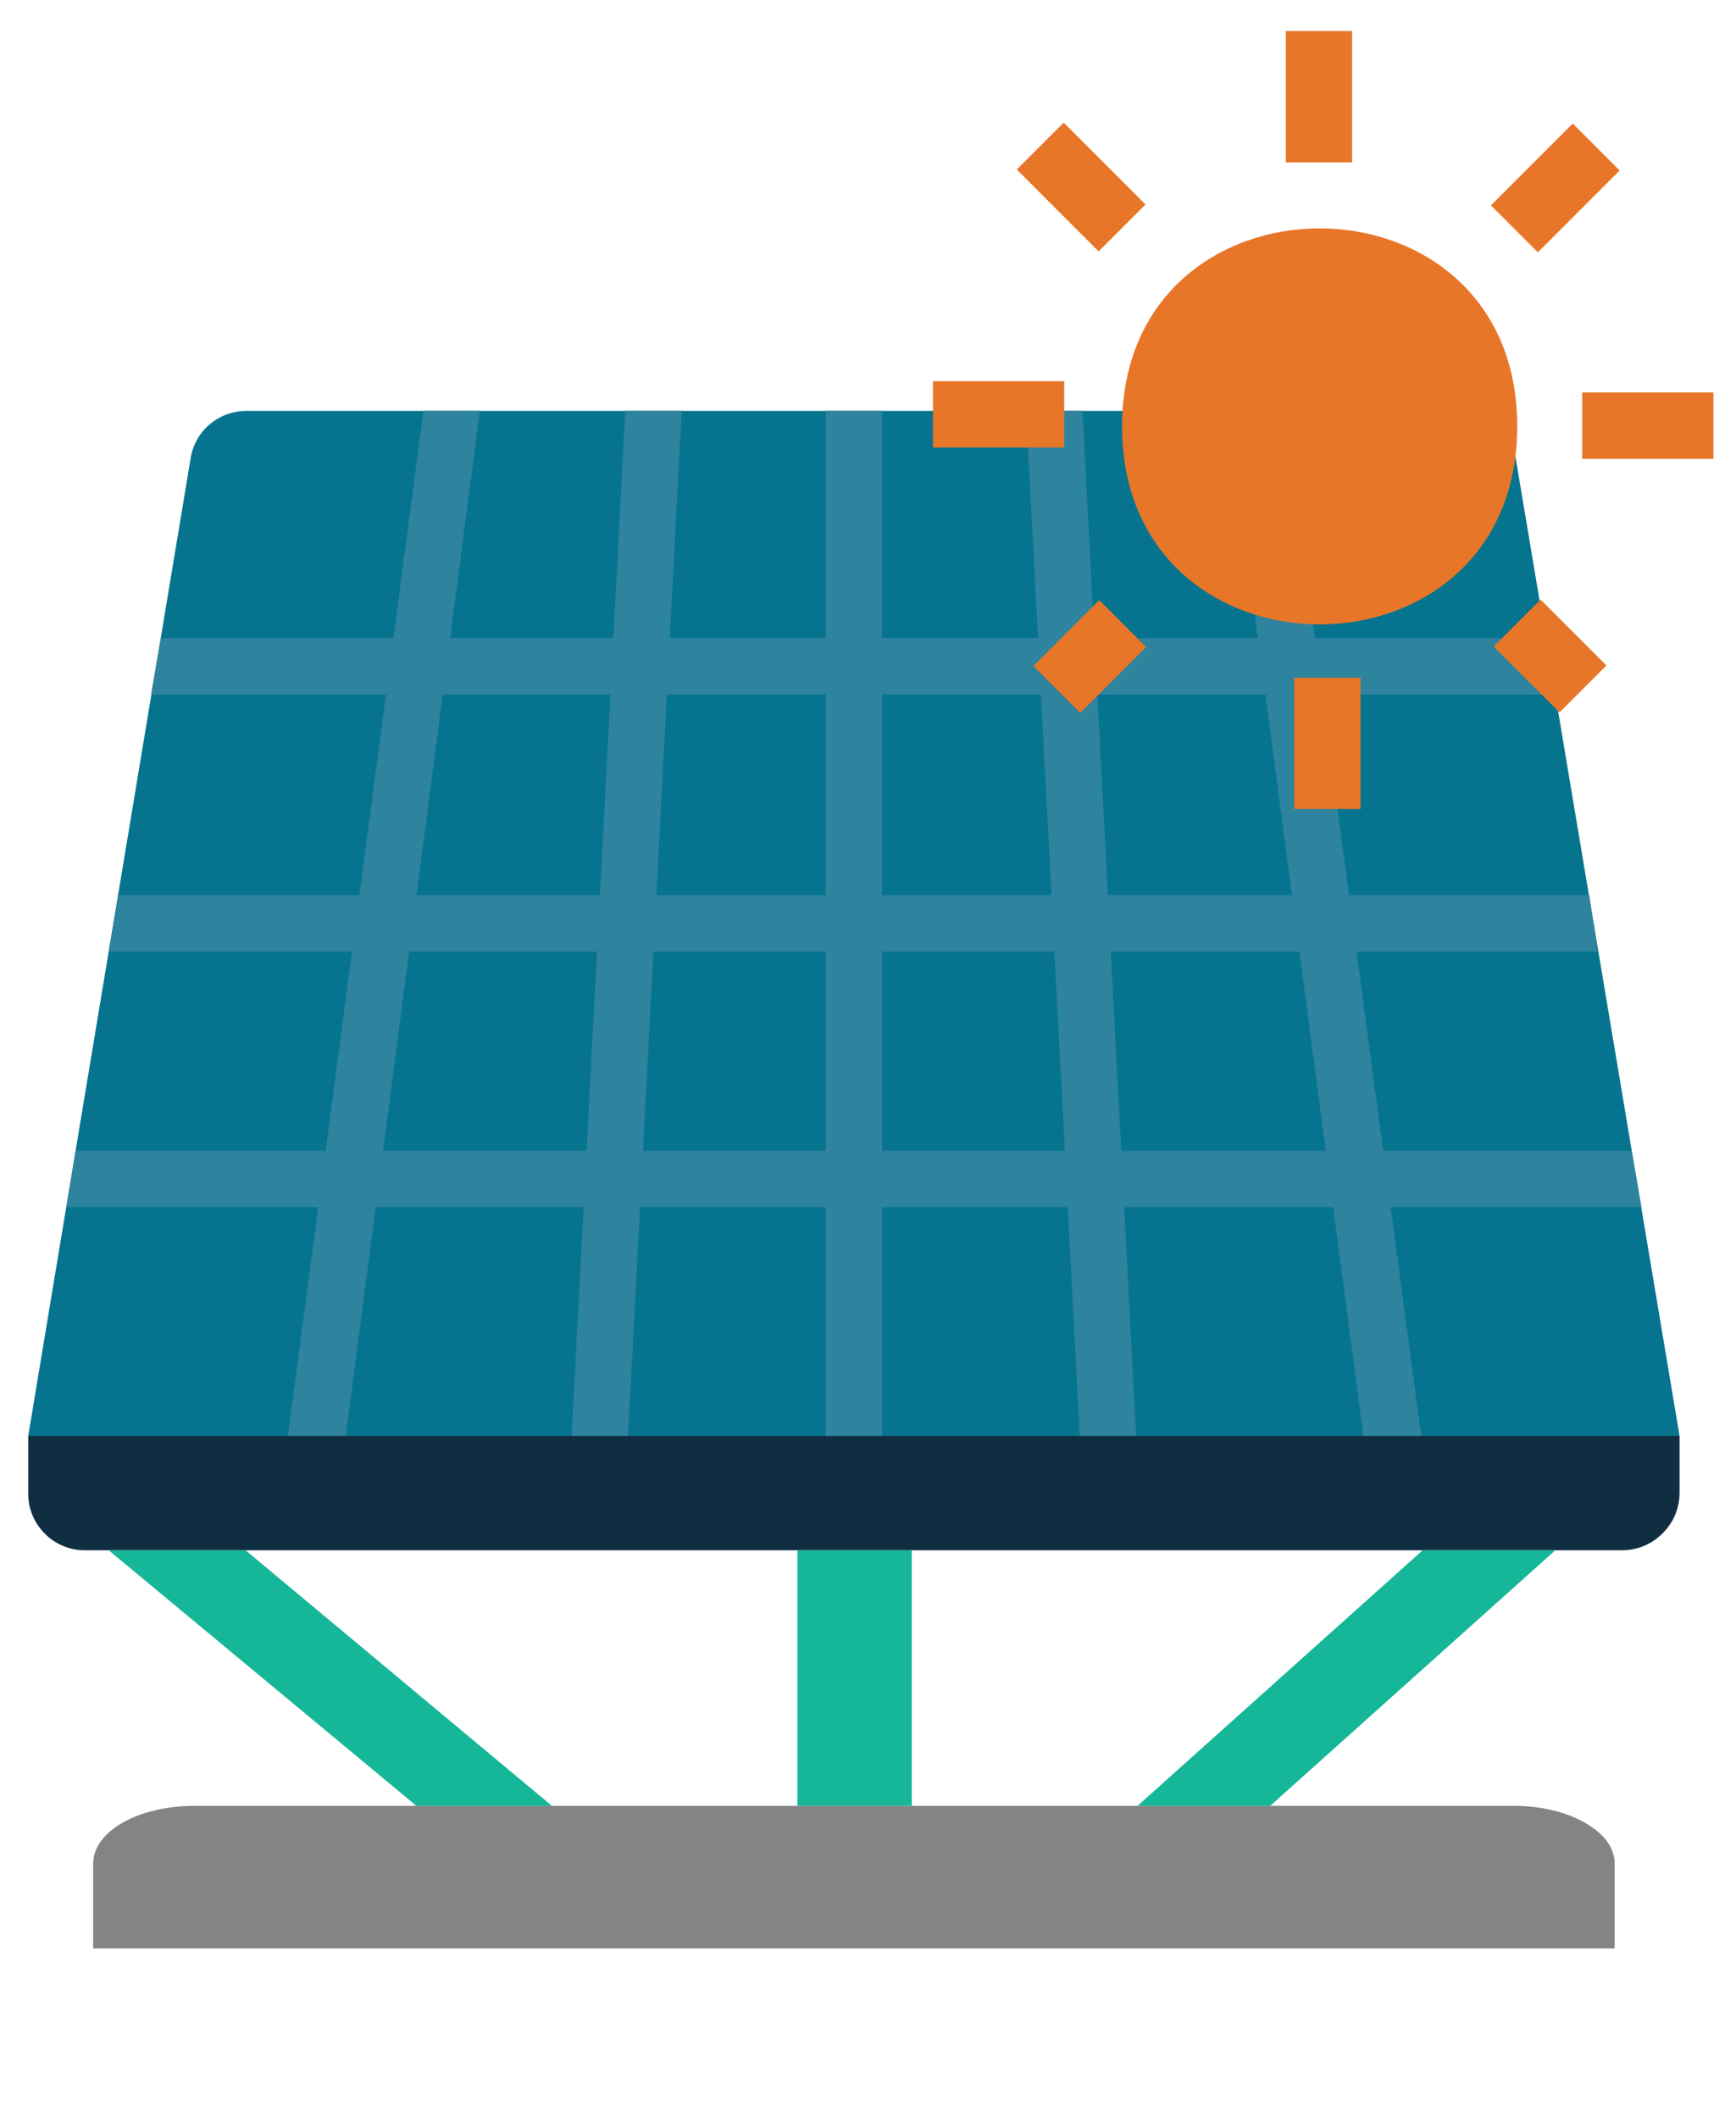 <svg xmlns="http://www.w3.org/2000/svg" xmlns:xlink="http://www.w3.org/1999/xlink" id="Layer_1" x="0px" y="0px" viewBox="0 0 123 150" style="enable-background:new 0 0 123 150;" xml:space="preserve"><style type="text/css">	.st0{fill:#06748E;}	.st1{fill:#102E42;}	.st2{fill:#2E839E;}	.st3{fill:#848484;}	.st4{fill:#16B798;}	.st5{fill:#E77628;}</style><path class="st0" d="M107.4,32.5c-0.3-1.9-2-3.4-4-3.4H17.5c-2,0-3.7,1.4-4,3.4L2,101.7h117L107.4,32.5z"></path><path class="st1" d="M2,101.7h117v4c0,1.1-0.4,2.1-1.2,2.9c-0.8,0.8-1.8,1.2-2.9,1.2H6c-2.2,0-4-1.8-4-4V101.7z"></path><path class="st2" d="M5.4,81.5l-0.7,4h111.6l-0.7-4H5.4z M109.6,45.2H11.4l-0.7,4h99.5L109.6,45.2z M112.6,63.4H8.4l-0.7,4h105.5 L112.6,63.4z"></path><path class="st2" d="M72.7,29.1l3.8,72.6h4l-3.8-72.6H72.7L72.7,29.1z M58.5,29.1h4v72.6h-4V29.1z M30,29.1l-9.6,72.6h4.1L34,29.1 H30z M44.3,29.1l-3.8,72.6h4l3.8-72.6H44.3z M91,29.1H87l9.6,72.6h4.1L91,29.1z"></path><path class="st3" d="M13.8,127.9h93.4c1.9,0,3.7,0.4,5.1,1.2c1.4,0.8,2.1,1.8,2.1,2.9v6H6.6v-6C6.6,129.7,9.8,127.9,13.8,127.9z"></path><rect x="56.5" y="109.8" class="st4" width="8.1" height="18.1"></rect><path class="st4" d="M17.4,109.8H7.7l21.8,18.1h9.6L17.4,109.8z M110.2,109.8h-9.4l-20.2,18.1h9.4L110.2,109.8z"></path><g>	<path class="st5" d="M107.5,30.2c0,18.7-28,18.7-28,0S107.5,11.5,107.5,30.2"></path>	<path class="st5" d="M112.1,27.8h9.3v4.7h-9.3V27.8z M91.1,2.2h4.7v9.3h-4.7V2.2z"></path>	<rect x="106.1" y="10.9" transform="matrix(0.707 -0.707 0.707 0.707 22.916 81.855)" class="st5" width="8.2" height="4.7"></rect>			<rect x="107.5" y="43.2" transform="matrix(0.707 -0.707 0.707 0.707 -0.716 91.251)" class="st5" width="4.7" height="6.6"></rect>	<path class="st5" d="M66.1,27h9.3v4.7h-9.3V27z M91.7,48h4.7v9.3h-4.7V48z"></path>	<rect x="74.3" y="9.1" transform="matrix(0.707 -0.707 0.707 0.707 13.078 58.104)" class="st5" width="4.7" height="8.2"></rect>			<rect x="73.9" y="44.2" transform="matrix(0.707 -0.707 0.707 0.707 -10.277 68.17)" class="st5" width="6.6" height="4.7"></rect></g></svg>